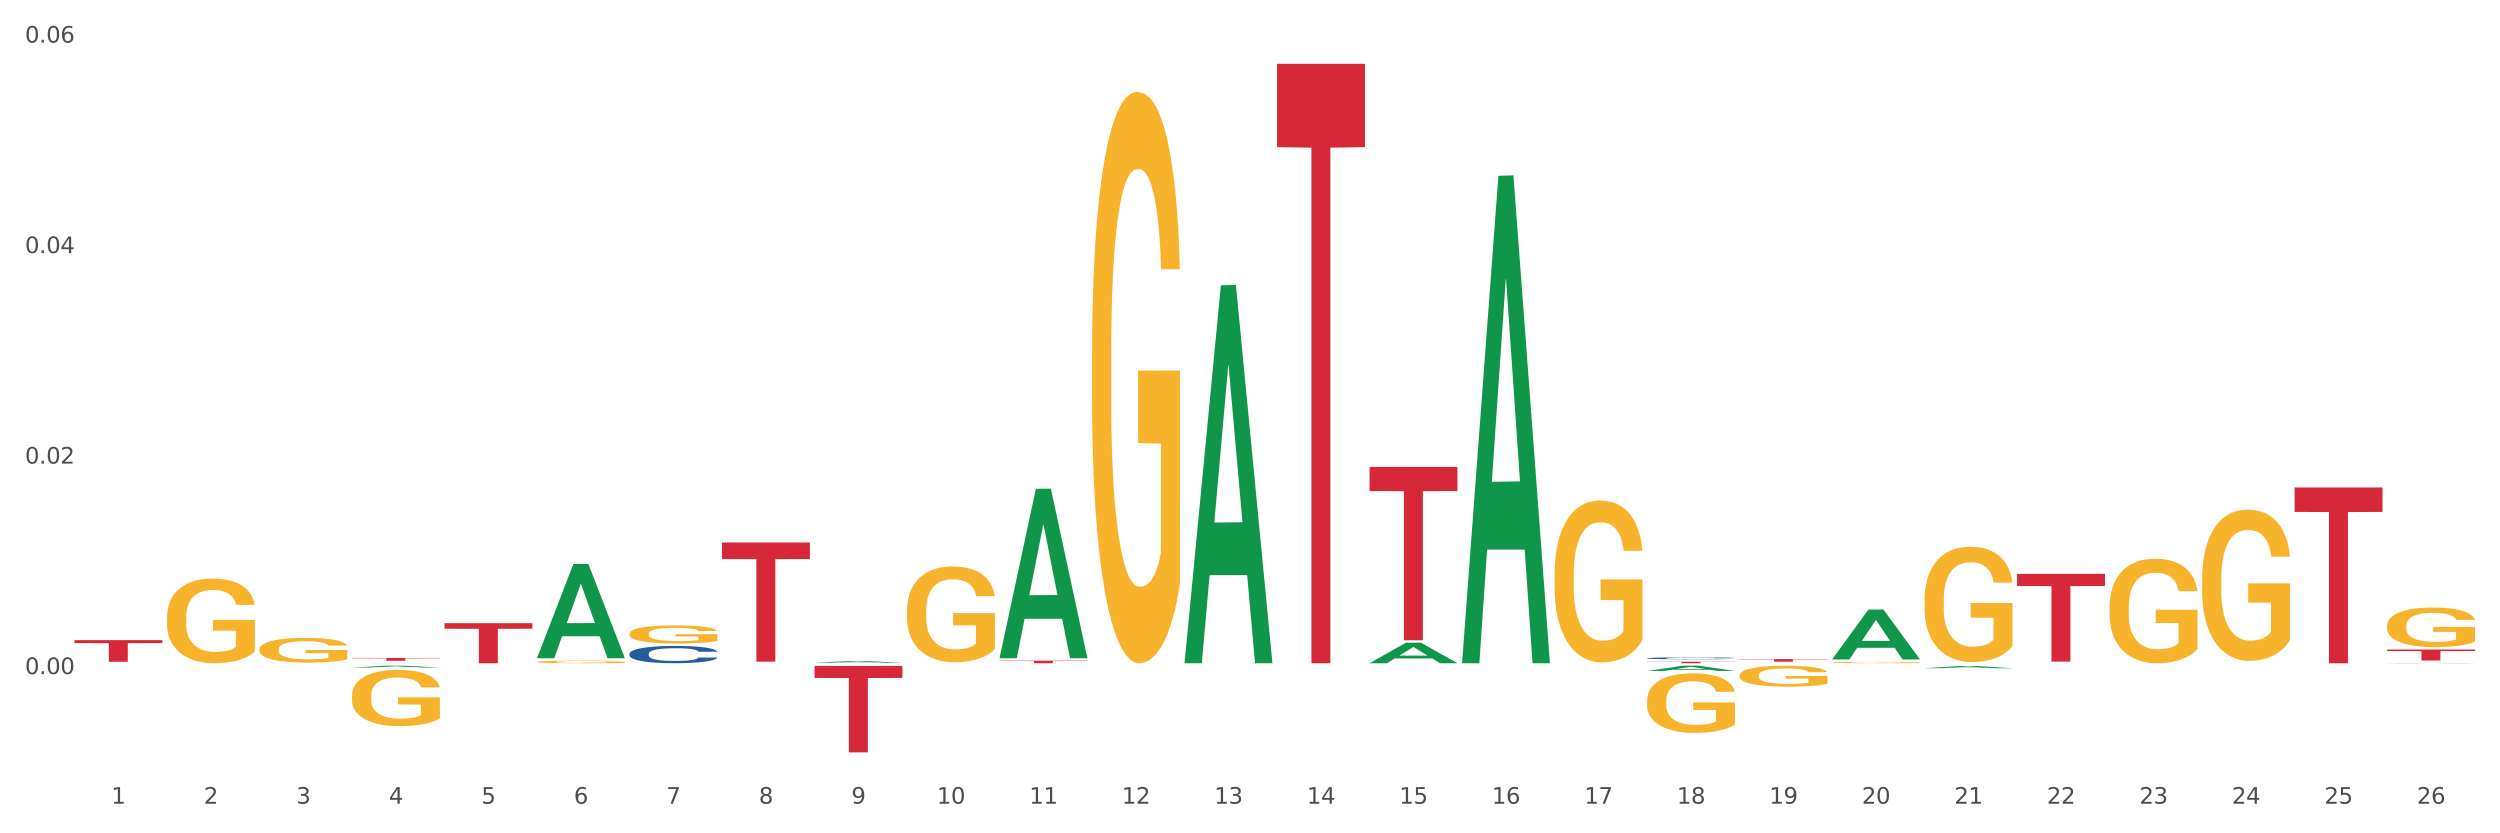 <?xml version="1.0" encoding="utf-8" standalone="no"?>
<!DOCTYPE svg PUBLIC "-//W3C//DTD SVG 1.1//EN"
  "http://www.w3.org/Graphics/SVG/1.1/DTD/svg11.dtd">
<svg xmlns:xlink="http://www.w3.org/1999/xlink" width="1080pt" height="360pt" viewBox="0 0 1080 360" xmlns="http://www.w3.org/2000/svg" version="1.1">
 <rect x="0" y="0" width="1080" height="360" fill="#333333" stroke="none"/>
 <defs>
  <style type="text/css">*{stroke-linejoin: round; stroke-linecap: butt}</style>
 </defs>
 <g id="figure_1">
  <g id="patch_1">
   <path d="M 0 360 
L 1080 360 
L 1080 0 
L 0 0 
z
" style="fill: #ffffff; stroke: #ffffff; stroke-linejoin: miter"/>
  </g>
  <g id="axes_1">
   <g id="matplotlib.axis_1">
    <g id="xtick_1">
     <g id="text_1">
      <!-- 1 -->
      <g style="fill: #4d4d4d" transform="translate(48.103 347.204) scale(0.096 -0.096)">
       <defs>
        <path id="DejaVuSans-31" d="M 794 531 
L 1825 531 
L 1825 4091 
L 703 3866 
L 703 4441 
L 1819 4666 
L 2450 4666 
L 2450 531 
L 3481 531 
L 3481 0 
L 794 0 
L 794 531 
z
" transform="scale(0.016)"/>
       </defs>
       <use xlink:href="#DejaVuSans-31"/>
      </g>
     </g>
    </g>
    <g id="xtick_2">
     <g id="text_2">
      <!-- 2 -->
      <g style="fill: #4d4d4d" transform="translate(88.066 347.204) scale(0.096 -0.096)">
       <defs>
        <path id="DejaVuSans-32" d="M 1228 531 
L 3431 531 
L 3431 0 
L 469 0 
L 469 531 
Q 828 903 1448 1529 
Q 2069 2156 2228 2338 
Q 2531 2678 2651 2914 
Q 2772 3150 2772 3378 
Q 2772 3750 2511 3984 
Q 2250 4219 1831 4219 
Q 1534 4219 1204 4116 
Q 875 4013 500 3803 
L 500 4441 
Q 881 4594 1212 4672 
Q 1544 4750 1819 4750 
Q 2544 4750 2975 4387 
Q 3406 4025 3406 3419 
Q 3406 3131 3298 2873 
Q 3191 2616 2906 2266 
Q 2828 2175 2409 1742 
Q 1991 1309 1228 531 
z
" transform="scale(0.016)"/>
       </defs>
       <use xlink:href="#DejaVuSans-32"/>
      </g>
     </g>
    </g>
    <g id="xtick_3">
     <g id="text_3">
      <!-- 3 -->
      <g style="fill: #4d4d4d" transform="translate(128.028 347.204) scale(0.096 -0.096)">
       <defs>
        <path id="DejaVuSans-33" d="M 2597 2516 
Q 3050 2419 3304 2112 
Q 3559 1806 3559 1356 
Q 3559 666 3084 287 
Q 2609 -91 1734 -91 
Q 1441 -91 1130 -33 
Q 819 25 488 141 
L 488 750 
Q 750 597 1062 519 
Q 1375 441 1716 441 
Q 2309 441 2620 675 
Q 2931 909 2931 1356 
Q 2931 1769 2642 2001 
Q 2353 2234 1838 2234 
L 1294 2234 
L 1294 2753 
L 1863 2753 
Q 2328 2753 2575 2939 
Q 2822 3125 2822 3475 
Q 2822 3834 2567 4026 
Q 2313 4219 1838 4219 
Q 1578 4219 1281 4162 
Q 984 4106 628 3988 
L 628 4550 
Q 988 4650 1302 4700 
Q 1616 4750 1894 4750 
Q 2613 4750 3031 4423 
Q 3450 4097 3450 3541 
Q 3450 3153 3228 2886 
Q 3006 2619 2597 2516 
z
" transform="scale(0.016)"/>
       </defs>
       <use xlink:href="#DejaVuSans-33"/>
      </g>
     </g>
    </g>
    <g id="xtick_4">
     <g id="text_4">
      <!-- 4 -->
      <g style="fill: #4d4d4d" transform="translate(167.99 347.204) scale(0.096 -0.096)">
       <defs>
        <path id="DejaVuSans-34" d="M 2419 4116 
L 825 1625 
L 2419 1625 
L 2419 4116 
z
M 2253 4666 
L 3047 4666 
L 3047 1625 
L 3713 1625 
L 3713 1100 
L 3047 1100 
L 3047 0 
L 2419 0 
L 2419 1100 
L 313 1100 
L 313 1709 
L 2253 4666 
z
" transform="scale(0.016)"/>
       </defs>
       <use xlink:href="#DejaVuSans-34"/>
      </g>
     </g>
    </g>
    <g id="xtick_5">
     <g id="text_5">
      <!-- 5 -->
      <g style="fill: #4d4d4d" transform="translate(207.953 347.204) scale(0.096 -0.096)">
       <defs>
        <path id="DejaVuSans-35" d="M 691 4666 
L 3169 4666 
L 3169 4134 
L 1269 4134 
L 1269 2991 
Q 1406 3038 1543 3061 
Q 1681 3084 1819 3084 
Q 2600 3084 3056 2656 
Q 3513 2228 3513 1497 
Q 3513 744 3044 326 
Q 2575 -91 1722 -91 
Q 1428 -91 1123 -41 
Q 819 9 494 109 
L 494 744 
Q 775 591 1075 516 
Q 1375 441 1709 441 
Q 2250 441 2565 725 
Q 2881 1009 2881 1497 
Q 2881 1984 2565 2268 
Q 2250 2553 1709 2553 
Q 1456 2553 1204 2497 
Q 953 2441 691 2322 
L 691 4666 
z
" transform="scale(0.016)"/>
       </defs>
       <use xlink:href="#DejaVuSans-35"/>
      </g>
     </g>
    </g>
    <g id="xtick_6">
     <g id="text_6">
      <!-- 6 -->
      <g style="fill: #4d4d4d" transform="translate(247.915 347.204) scale(0.096 -0.096)">
       <defs>
        <path id="DejaVuSans-36" d="M 2113 2584 
Q 1688 2584 1439 2293 
Q 1191 2003 1191 1497 
Q 1191 994 1439 701 
Q 1688 409 2113 409 
Q 2538 409 2786 701 
Q 3034 994 3034 1497 
Q 3034 2003 2786 2293 
Q 2538 2584 2113 2584 
z
M 3366 4563 
L 3366 3988 
Q 3128 4100 2886 4159 
Q 2644 4219 2406 4219 
Q 1781 4219 1451 3797 
Q 1122 3375 1075 2522 
Q 1259 2794 1537 2939 
Q 1816 3084 2150 3084 
Q 2853 3084 3261 2657 
Q 3669 2231 3669 1497 
Q 3669 778 3244 343 
Q 2819 -91 2113 -91 
Q 1303 -91 875 529 
Q 447 1150 447 2328 
Q 447 3434 972 4092 
Q 1497 4750 2381 4750 
Q 2619 4750 2861 4703 
Q 3103 4656 3366 4563 
z
" transform="scale(0.016)"/>
       </defs>
       <use xlink:href="#DejaVuSans-36"/>
      </g>
     </g>
    </g>
    <g id="xtick_7">
     <g id="text_7">
      <!-- 7 -->
      <g style="fill: #4d4d4d" transform="translate(287.878 347.204) scale(0.096 -0.096)">
       <defs>
        <path id="DejaVuSans-37" d="M 525 4666 
L 3525 4666 
L 3525 4397 
L 1831 0 
L 1172 0 
L 2766 4134 
L 525 4134 
L 525 4666 
z
" transform="scale(0.016)"/>
       </defs>
       <use xlink:href="#DejaVuSans-37"/>
      </g>
     </g>
    </g>
    <g id="xtick_8">
     <g id="text_8">
      <!-- 8 -->
      <g style="fill: #4d4d4d" transform="translate(327.84 347.204) scale(0.096 -0.096)">
       <defs>
        <path id="DejaVuSans-38" d="M 2034 2216 
Q 1584 2216 1326 1975 
Q 1069 1734 1069 1313 
Q 1069 891 1326 650 
Q 1584 409 2034 409 
Q 2484 409 2743 651 
Q 3003 894 3003 1313 
Q 3003 1734 2745 1975 
Q 2488 2216 2034 2216 
z
M 1403 2484 
Q 997 2584 770 2862 
Q 544 3141 544 3541 
Q 544 4100 942 4425 
Q 1341 4750 2034 4750 
Q 2731 4750 3128 4425 
Q 3525 4100 3525 3541 
Q 3525 3141 3298 2862 
Q 3072 2584 2669 2484 
Q 3125 2378 3379 2068 
Q 3634 1759 3634 1313 
Q 3634 634 3220 271 
Q 2806 -91 2034 -91 
Q 1263 -91 848 271 
Q 434 634 434 1313 
Q 434 1759 690 2068 
Q 947 2378 1403 2484 
z
M 1172 3481 
Q 1172 3119 1398 2916 
Q 1625 2713 2034 2713 
Q 2441 2713 2670 2916 
Q 2900 3119 2900 3481 
Q 2900 3844 2670 4047 
Q 2441 4250 2034 4250 
Q 1625 4250 1398 4047 
Q 1172 3844 1172 3481 
z
" transform="scale(0.016)"/>
       </defs>
       <use xlink:href="#DejaVuSans-38"/>
      </g>
     </g>
    </g>
    <g id="xtick_9">
     <g id="text_9">
      <!-- 9 -->
      <g style="fill: #4d4d4d" transform="translate(367.803 347.204) scale(0.096 -0.096)">
       <defs>
        <path id="DejaVuSans-39" d="M 703 97 
L 703 672 
Q 941 559 1184 500 
Q 1428 441 1663 441 
Q 2288 441 2617 861 
Q 2947 1281 2994 2138 
Q 2813 1869 2534 1725 
Q 2256 1581 1919 1581 
Q 1219 1581 811 2004 
Q 403 2428 403 3163 
Q 403 3881 828 4315 
Q 1253 4750 1959 4750 
Q 2769 4750 3195 4129 
Q 3622 3509 3622 2328 
Q 3622 1225 3098 567 
Q 2575 -91 1691 -91 
Q 1453 -91 1209 -44 
Q 966 3 703 97 
z
M 1959 2075 
Q 2384 2075 2632 2365 
Q 2881 2656 2881 3163 
Q 2881 3666 2632 3958 
Q 2384 4250 1959 4250 
Q 1534 4250 1286 3958 
Q 1038 3666 1038 3163 
Q 1038 2656 1286 2365 
Q 1534 2075 1959 2075 
z
" transform="scale(0.016)"/>
       </defs>
       <use xlink:href="#DejaVuSans-39"/>
      </g>
     </g>
    </g>
    <g id="xtick_10">
     <g id="text_10">
      <!-- 10 -->
      <g style="fill: #4d4d4d" transform="translate(404.711 347.204) scale(0.096 -0.096)">
       <defs>
        <path id="DejaVuSans-30" d="M 2034 4250 
Q 1547 4250 1301 3770 
Q 1056 3291 1056 2328 
Q 1056 1369 1301 889 
Q 1547 409 2034 409 
Q 2525 409 2770 889 
Q 3016 1369 3016 2328 
Q 3016 3291 2770 3770 
Q 2525 4250 2034 4250 
z
M 2034 4750 
Q 2819 4750 3233 4129 
Q 3647 3509 3647 2328 
Q 3647 1150 3233 529 
Q 2819 -91 2034 -91 
Q 1250 -91 836 529 
Q 422 1150 422 2328 
Q 422 3509 836 4129 
Q 1250 4750 2034 4750 
z
" transform="scale(0.016)"/>
       </defs>
       <use xlink:href="#DejaVuSans-31"/>
       <use xlink:href="#DejaVuSans-30" transform="translate(63.623 0)"/>
      </g>
     </g>
    </g>
    <g id="xtick_11">
     <g id="text_11">
      <!-- 11 -->
      <g style="fill: #4d4d4d" transform="translate(444.673 347.204) scale(0.096 -0.096)">
       <use xlink:href="#DejaVuSans-31"/>
       <use xlink:href="#DejaVuSans-31" transform="translate(63.623 0)"/>
      </g>
     </g>
    </g>
    <g id="xtick_12">
     <g id="text_12">
      <!-- 12 -->
      <g style="fill: #4d4d4d" transform="translate(484.636 347.204) scale(0.096 -0.096)">
       <use xlink:href="#DejaVuSans-31"/>
       <use xlink:href="#DejaVuSans-32" transform="translate(63.623 0)"/>
      </g>
     </g>
    </g>
    <g id="xtick_13">
     <g id="text_13">
      <!-- 13 -->
      <g style="fill: #4d4d4d" transform="translate(524.598 347.204) scale(0.096 -0.096)">
       <use xlink:href="#DejaVuSans-31"/>
       <use xlink:href="#DejaVuSans-33" transform="translate(63.623 0)"/>
      </g>
     </g>
    </g>
    <g id="xtick_14">
     <g id="text_14">
      <!-- 14 -->
      <g style="fill: #4d4d4d" transform="translate(564.561 347.204) scale(0.096 -0.096)">
       <use xlink:href="#DejaVuSans-31"/>
       <use xlink:href="#DejaVuSans-34" transform="translate(63.623 0)"/>
      </g>
     </g>
    </g>
    <g id="xtick_15">
     <g id="text_15">
      <!-- 15 -->
      <g style="fill: #4d4d4d" transform="translate(604.523 347.204) scale(0.096 -0.096)">
       <use xlink:href="#DejaVuSans-31"/>
       <use xlink:href="#DejaVuSans-35" transform="translate(63.623 0)"/>
      </g>
     </g>
    </g>
    <g id="xtick_16">
     <g id="text_16">
      <!-- 16 -->
      <g style="fill: #4d4d4d" transform="translate(644.486 347.204) scale(0.096 -0.096)">
       <use xlink:href="#DejaVuSans-31"/>
       <use xlink:href="#DejaVuSans-36" transform="translate(63.623 0)"/>
      </g>
     </g>
    </g>
    <g id="xtick_17">
     <g id="text_17">
      <!-- 17 -->
      <g style="fill: #4d4d4d" transform="translate(684.448 347.204) scale(0.096 -0.096)">
       <use xlink:href="#DejaVuSans-31"/>
       <use xlink:href="#DejaVuSans-37" transform="translate(63.623 0)"/>
      </g>
     </g>
    </g>
    <g id="xtick_18">
     <g id="text_18">
      <!-- 18 -->
      <g style="fill: #4d4d4d" transform="translate(724.41 347.204) scale(0.096 -0.096)">
       <use xlink:href="#DejaVuSans-31"/>
       <use xlink:href="#DejaVuSans-38" transform="translate(63.623 0)"/>
      </g>
     </g>
    </g>
    <g id="xtick_19">
     <g id="text_19">
      <!-- 19 -->
      <g style="fill: #4d4d4d" transform="translate(764.373 347.204) scale(0.096 -0.096)">
       <use xlink:href="#DejaVuSans-31"/>
       <use xlink:href="#DejaVuSans-39" transform="translate(63.623 0)"/>
      </g>
     </g>
    </g>
    <g id="xtick_20">
     <g id="text_20">
      <!-- 20 -->
      <g style="fill: #4d4d4d" transform="translate(804.335 347.204) scale(0.096 -0.096)">
       <use xlink:href="#DejaVuSans-32"/>
       <use xlink:href="#DejaVuSans-30" transform="translate(63.623 0)"/>
      </g>
     </g>
    </g>
    <g id="xtick_21">
     <g id="text_21">
      <!-- 21 -->
      <g style="fill: #4d4d4d" transform="translate(844.298 347.204) scale(0.096 -0.096)">
       <use xlink:href="#DejaVuSans-32"/>
       <use xlink:href="#DejaVuSans-31" transform="translate(63.623 0)"/>
      </g>
     </g>
    </g>
    <g id="xtick_22">
     <g id="text_22">
      <!-- 22 -->
      <g style="fill: #4d4d4d" transform="translate(884.26 347.204) scale(0.096 -0.096)">
       <use xlink:href="#DejaVuSans-32"/>
       <use xlink:href="#DejaVuSans-32" transform="translate(63.623 0)"/>
      </g>
     </g>
    </g>
    <g id="xtick_23">
     <g id="text_23">
      <!-- 23 -->
      <g style="fill: #4d4d4d" transform="translate(924.223 347.204) scale(0.096 -0.096)">
       <use xlink:href="#DejaVuSans-32"/>
       <use xlink:href="#DejaVuSans-33" transform="translate(63.623 0)"/>
      </g>
     </g>
    </g>
    <g id="xtick_24">
     <g id="text_24">
      <!-- 24 -->
      <g style="fill: #4d4d4d" transform="translate(964.185 347.204) scale(0.096 -0.096)">
       <use xlink:href="#DejaVuSans-32"/>
       <use xlink:href="#DejaVuSans-34" transform="translate(63.623 0)"/>
      </g>
     </g>
    </g>
    <g id="xtick_25">
     <g id="text_25">
      <!-- 25 -->
      <g style="fill: #4d4d4d" transform="translate(1004.147 347.204) scale(0.096 -0.096)">
       <use xlink:href="#DejaVuSans-32"/>
       <use xlink:href="#DejaVuSans-35" transform="translate(63.623 0)"/>
      </g>
     </g>
    </g>
    <g id="xtick_26">
     <g id="text_26">
      <!-- 26 -->
      <g style="fill: #4d4d4d" transform="translate(1044.11 347.204) scale(0.096 -0.096)">
       <use xlink:href="#DejaVuSans-32"/>
       <use xlink:href="#DejaVuSans-36" transform="translate(63.623 0)"/>
      </g>
     </g>
    </g>
    <g id="xtick_27"/>
    <g id="xtick_28"/>
    <g id="xtick_29"/>
    <g id="xtick_30"/>
    <g id="xtick_31"/>
    <g id="xtick_32"/>
    <g id="xtick_33"/>
    <g id="xtick_34"/>
    <g id="xtick_35"/>
    <g id="xtick_36"/>
    <g id="xtick_37"/>
    <g id="xtick_38"/>
    <g id="xtick_39"/>
    <g id="xtick_40"/>
    <g id="xtick_41"/>
    <g id="xtick_42"/>
    <g id="xtick_43"/>
    <g id="xtick_44"/>
    <g id="xtick_45"/>
    <g id="xtick_46"/>
    <g id="xtick_47"/>
    <g id="xtick_48"/>
    <g id="xtick_49"/>
    <g id="xtick_50"/>
    <g id="xtick_51"/>
   </g>
   <g id="matplotlib.axis_2">
    <g id="ytick_1">
     <g id="text_27">
      <!-- 0.00 -->
      <g style="fill: #4d4d4d" transform="translate(10.8 291.205) scale(0.096 -0.096)">
       <defs>
        <path id="DejaVuSans-2e" d="M 684 794 
L 1344 794 
L 1344 0 
L 684 0 
L 684 794 
z
" transform="scale(0.016)"/>
       </defs>
       <use xlink:href="#DejaVuSans-30"/>
       <use xlink:href="#DejaVuSans-2e" transform="translate(63.623 0)"/>
       <use xlink:href="#DejaVuSans-30" transform="translate(95.41 0)"/>
       <use xlink:href="#DejaVuSans-30" transform="translate(159.033 0)"/>
      </g>
     </g>
    </g>
    <g id="ytick_2">
     <g id="text_28">
      <!-- 0.02 -->
      <g style="fill: #4d4d4d" transform="translate(10.8 200.273) scale(0.096 -0.096)">
       <use xlink:href="#DejaVuSans-30"/>
       <use xlink:href="#DejaVuSans-2e" transform="translate(63.623 0)"/>
       <use xlink:href="#DejaVuSans-30" transform="translate(95.41 0)"/>
       <use xlink:href="#DejaVuSans-32" transform="translate(159.033 0)"/>
      </g>
     </g>
    </g>
    <g id="ytick_3">
     <g id="text_29">
      <!-- 0.04 -->
      <g style="fill: #4d4d4d" transform="translate(10.8 109.341) scale(0.096 -0.096)">
       <use xlink:href="#DejaVuSans-30"/>
       <use xlink:href="#DejaVuSans-2e" transform="translate(63.623 0)"/>
       <use xlink:href="#DejaVuSans-30" transform="translate(95.41 0)"/>
       <use xlink:href="#DejaVuSans-34" transform="translate(159.033 0)"/>
      </g>
     </g>
    </g>
    <g id="ytick_4">
     <g id="text_30">
      <!-- 0.06 -->
      <g style="fill: #4d4d4d" transform="translate(10.8 18.409) scale(0.096 -0.096)">
       <use xlink:href="#DejaVuSans-30"/>
       <use xlink:href="#DejaVuSans-2e" transform="translate(63.623 0)"/>
       <use xlink:href="#DejaVuSans-30" transform="translate(95.41 0)"/>
       <use xlink:href="#DejaVuSans-36" transform="translate(159.033 0)"/>
      </g>
     </g>
    </g>
    <g id="ytick_5"/>
    <g id="ytick_6"/>
    <g id="ytick_7"/>
    <g id="ytick_8"/>
   </g>
   <g id="PolyCollection_1">
    <path d="M 152.062 288.371 
L 152.101 288.371 
L 167.757 287.558 
L 174.254 287.558 
L 190.027 288.373 
L 182.512 288.373 
L 179.107 288.183 
L 162.943 288.183 
L 162.825 288.186 
L 159.538 288.373 
L 152.062 288.373 
L 152.062 288.371 
L 164.978 288.07 
L 177.072 288.069 
L 171.084 287.731 
L 171.005 287.73 
L 170.927 287.732 
L 164.939 288.069 
L 164.978 288.07 
L 152.062 288.371 
z
" clip-path="url(#p2da5981c08)" style="fill: #109648"/>
    <path d="M 991.273 210.589 
L 1029.238 210.589 
L 1029.238 221.14 
L 1014.304 221.212 
L 1014.304 286.518 
L 1006.117 286.518 
L 1006.117 221.212 
L 991.273 221.14 
L 991.273 210.66 
L 991.273 210.589 
z
" clip-path="url(#p2da5981c08)" style="fill: #d62839"/>
    <path d="M 871.386 247.897 
L 909.35 247.897 
L 909.35 253.166 
L 894.416 253.202 
L 894.416 285.81 
L 886.23 285.81 
L 886.23 253.202 
L 871.386 253.166 
L 871.386 247.933 
L 871.386 247.897 
z
" clip-path="url(#p2da5981c08)" style="fill: #d62839"/>
    <path d="M 751.499 284.738 
L 789.463 284.738 
L 789.463 284.892 
L 774.529 284.893 
L 774.529 285.846 
L 766.343 285.846 
L 766.343 284.893 
L 751.499 284.892 
L 751.499 284.739 
L 751.499 284.738 
z
" clip-path="url(#p2da5981c08)" style="fill: #d62839"/>
    <path d="M 711.536 285.855 
L 749.501 285.855 
L 749.501 285.947 
L 734.567 285.948 
L 734.567 286.518 
L 726.38 286.518 
L 726.38 285.948 
L 711.536 285.947 
L 711.536 285.856 
L 711.536 285.855 
z
" clip-path="url(#p2da5981c08)" style="fill: #d62839"/>
    <path d="M 591.649 201.713 
L 629.613 201.713 
L 629.613 212.12 
L 614.679 212.191 
L 614.679 276.604 
L 606.493 276.604 
L 606.493 212.191 
L 591.649 212.12 
L 591.649 201.783 
L 591.649 201.713 
z
" clip-path="url(#p2da5981c08)" style="fill: #d62839"/>
    <path d="M 152.062 286.508 
L 152.107 286.508 
L 152.107 286.508 
L 152.242 286.507 
L 152.735 286.506 
L 153.364 286.505 
L 154.441 286.504 
L 155.024 286.504 
L 155.787 286.503 
L 157.358 286.502 
L 159.153 286.502 
L 160.409 286.501 
L 161.351 286.501 
L 163.461 286.501 
L 164.672 286.5 
L 165.929 286.5 
L 167.006 286.5 
L 168.801 286.5 
L 170.237 286.5 
L 171.897 286.5 
L 173.288 286.5 
L 175.128 286.5 
L 177.821 286.5 
L 178.853 286.5 
L 180.244 286.501 
L 181.68 286.501 
L 182.847 286.501 
L 184.193 286.502 
L 185.584 286.502 
L 186.93 286.503 
L 187.873 286.503 
L 188.635 286.504 
L 189.309 286.505 
L 189.802 286.505 
L 190.027 286.506 
L 181.814 286.506 
L 181.59 286.505 
L 181.141 286.505 
L 180.693 286.504 
L 180.199 286.504 
L 179.436 286.504 
L 178.763 286.503 
L 177.641 286.503 
L 176.609 286.503 
L 175.756 286.503 
L 174.724 286.503 
L 172.525 286.502 
L 170.955 286.502 
L 169.967 286.503 
L 168.756 286.503 
L 167.724 286.503 
L 166.512 286.503 
L 165.57 286.503 
L 164.627 286.503 
L 164.089 286.504 
L 163.281 286.504 
L 162.743 286.504 
L 162.025 286.505 
L 161.621 286.505 
L 160.903 286.506 
L 160.589 286.507 
L 160.454 286.507 
L 160.364 286.508 
L 160.364 286.51 
L 160.633 286.511 
L 160.858 286.512 
L 161.217 286.512 
L 161.89 286.513 
L 162.877 286.514 
L 163.909 286.514 
L 164.762 286.515 
L 165.57 286.515 
L 166.377 286.515 
L 167.365 286.515 
L 168.172 286.515 
L 169.384 286.515 
L 170.82 286.515 
L 171.942 286.515 
L 174.231 286.515 
L 175.263 286.515 
L 176.25 286.515 
L 177.327 286.515 
L 178.18 286.515 
L 178.673 286.515 
L 179.481 286.514 
L 180.109 286.514 
L 180.648 286.514 
L 181.007 286.513 
L 181.411 286.513 
L 181.725 286.512 
L 181.814 286.512 
L 190.027 286.512 
L 189.847 286.513 
L 189.533 286.513 
L 188.905 286.514 
L 188.411 286.514 
L 187.648 286.515 
L 186.84 286.515 
L 185.719 286.516 
L 184.686 286.516 
L 183.609 286.516 
L 182.443 286.517 
L 180.334 286.517 
L 179.571 286.517 
L 177.955 286.517 
L 176.699 286.518 
L 174.859 286.518 
L 172.974 286.518 
L 171 286.518 
L 169.249 286.518 
L 167.32 286.518 
L 166.108 286.518 
L 164.762 286.517 
L 163.191 286.517 
L 161.71 286.517 
L 160.319 286.517 
L 159.018 286.516 
L 157.806 286.516 
L 156.236 286.515 
L 155.069 286.514 
L 154.216 286.514 
L 153.633 286.513 
L 153.05 286.513 
L 152.735 286.512 
L 152.242 286.511 
L 152.062 286.51 
L 152.062 286.508 
z
" clip-path="url(#p2da5981c08)" style="fill: #255c99"/>
    <path d="M 271.95 282.398 
L 271.994 282.391 
L 271.994 282.2 
L 272.129 281.94 
L 272.623 281.462 
L 273.251 281.1 
L 274.328 280.676 
L 274.911 280.498 
L 275.674 280.3 
L 277.245 279.979 
L 279.04 279.706 
L 280.296 279.555 
L 281.239 279.46 
L 283.348 279.289 
L 284.559 279.214 
L 285.816 279.152 
L 286.893 279.111 
L 288.688 279.063 
L 290.124 279.043 
L 291.784 279.036 
L 293.175 279.043 
L 295.015 279.07 
L 297.708 279.152 
L 298.74 279.2 
L 300.131 279.282 
L 301.567 279.391 
L 302.734 279.501 
L 304.08 279.658 
L 305.471 279.863 
L 306.817 280.123 
L 307.76 280.362 
L 308.523 280.614 
L 309.196 280.922 
L 309.689 281.257 
L 309.914 281.537 
L 301.702 281.537 
L 301.477 281.284 
L 301.029 281.011 
L 300.58 280.826 
L 300.086 280.676 
L 299.323 280.505 
L 298.65 280.396 
L 297.528 280.266 
L 296.496 280.184 
L 295.644 280.136 
L 294.611 280.095 
L 292.413 280.054 
L 290.842 280.054 
L 289.855 280.068 
L 288.643 280.102 
L 287.611 280.15 
L 286.399 280.232 
L 285.457 280.321 
L 284.515 280.437 
L 283.976 280.519 
L 283.168 280.669 
L 282.63 280.792 
L 281.912 281.004 
L 281.508 281.154 
L 280.79 281.544 
L 280.476 281.831 
L 280.341 282.029 
L 280.251 282.247 
L 280.251 283.313 
L 280.521 283.792 
L 280.745 283.997 
L 281.104 284.229 
L 281.777 284.53 
L 282.764 284.823 
L 283.797 285.035 
L 284.649 285.165 
L 285.457 285.261 
L 286.265 285.336 
L 287.252 285.404 
L 288.06 285.445 
L 289.271 285.486 
L 290.707 285.507 
L 291.829 285.507 
L 294.118 285.472 
L 295.15 285.438 
L 296.137 285.39 
L 297.214 285.315 
L 298.067 285.233 
L 298.56 285.172 
L 299.368 285.042 
L 299.996 284.905 
L 300.535 284.748 
L 300.894 284.611 
L 301.298 284.407 
L 301.612 284.174 
L 301.702 284.051 
L 309.914 284.051 
L 309.734 284.297 
L 309.42 284.536 
L 308.792 284.857 
L 308.298 285.042 
L 307.535 285.267 
L 306.728 285.459 
L 305.606 285.671 
L 304.574 285.828 
L 303.497 285.964 
L 302.33 286.087 
L 300.221 286.258 
L 299.458 286.306 
L 297.842 286.388 
L 296.586 286.436 
L 294.746 286.484 
L 292.861 286.511 
L 290.887 286.518 
L 289.137 286.504 
L 287.207 286.463 
L 285.995 286.422 
L 284.649 286.361 
L 283.079 286.265 
L 281.598 286.149 
L 280.207 286.012 
L 278.905 285.855 
L 277.694 285.677 
L 276.123 285.384 
L 274.956 285.097 
L 274.104 284.83 
L 273.52 284.605 
L 272.937 284.318 
L 272.623 284.12 
L 272.129 283.641 
L 271.95 283.197 
L 271.95 282.398 
z
" clip-path="url(#p2da5981c08)" style="fill: #255c99"/>
    <path d="M 711.536 284.362 
L 711.581 284.361 
L 711.581 284.34 
L 711.716 284.312 
L 712.209 284.259 
L 712.838 284.219 
L 713.915 284.173 
L 714.498 284.153 
L 715.261 284.131 
L 716.832 284.096 
L 718.627 284.066 
L 719.883 284.049 
L 720.825 284.039 
L 722.935 284.02 
L 724.146 284.012 
L 725.403 284.005 
L 726.48 284.001 
L 728.275 283.995 
L 729.711 283.993 
L 731.371 283.992 
L 732.762 283.993 
L 734.602 283.996 
L 737.295 284.005 
L 738.327 284.01 
L 739.718 284.019 
L 741.154 284.031 
L 742.321 284.043 
L 743.667 284.061 
L 745.058 284.083 
L 746.404 284.112 
L 747.347 284.138 
L 748.109 284.166 
L 748.783 284.2 
L 749.276 284.237 
L 749.501 284.267 
L 741.288 284.267 
L 741.064 284.24 
L 740.615 284.21 
L 740.167 284.189 
L 739.673 284.173 
L 738.91 284.154 
L 738.237 284.142 
L 737.115 284.128 
L 736.083 284.119 
L 735.23 284.113 
L 734.198 284.109 
L 731.999 284.104 
L 730.429 284.104 
L 729.441 284.106 
L 728.23 284.11 
L 727.198 284.115 
L 725.986 284.124 
L 725.044 284.134 
L 724.101 284.146 
L 723.563 284.155 
L 722.755 284.172 
L 722.217 284.186 
L 721.499 284.209 
L 721.095 284.225 
L 720.377 284.268 
L 720.063 284.3 
L 719.928 284.322 
L 719.838 284.346 
L 719.838 284.463 
L 720.107 284.515 
L 720.332 284.538 
L 720.691 284.564 
L 721.364 284.597 
L 722.351 284.629 
L 723.383 284.652 
L 724.236 284.667 
L 725.044 284.677 
L 725.851 284.685 
L 726.839 284.693 
L 727.646 284.697 
L 728.858 284.702 
L 730.294 284.704 
L 731.416 284.704 
L 733.705 284.7 
L 734.737 284.697 
L 735.724 284.691 
L 736.801 284.683 
L 737.654 284.674 
L 738.147 284.667 
L 738.955 284.653 
L 739.583 284.638 
L 740.122 284.621 
L 740.481 284.606 
L 740.885 284.583 
L 741.199 284.558 
L 741.288 284.544 
L 749.501 284.544 
L 749.321 284.571 
L 749.007 284.597 
L 748.379 284.633 
L 747.885 284.653 
L 747.122 284.678 
L 746.314 284.699 
L 745.193 284.722 
L 744.16 284.739 
L 743.083 284.755 
L 741.917 284.768 
L 739.808 284.787 
L 739.045 284.792 
L 737.429 284.801 
L 736.173 284.806 
L 734.333 284.812 
L 732.448 284.815 
L 730.474 284.815 
L 728.723 284.814 
L 726.794 284.809 
L 725.582 284.805 
L 724.236 284.798 
L 722.665 284.788 
L 721.184 284.775 
L 719.793 284.76 
L 718.492 284.742 
L 717.28 284.723 
L 715.71 284.691 
L 714.543 284.659 
L 713.69 284.63 
L 713.107 284.605 
L 712.524 284.573 
L 712.209 284.552 
L 711.716 284.499 
L 711.536 284.45 
L 711.536 284.362 
z
" clip-path="url(#p2da5981c08)" style="fill: #255c99"/>
    <path d="M 551.687 27.575 
L 589.651 27.575 
L 589.651 63.559 
L 574.717 63.802 
L 574.717 286.518 
L 566.53 286.518 
L 566.53 63.802 
L 551.687 63.559 
L 551.687 27.818 
L 551.687 27.575 
z
" clip-path="url(#p2da5981c08)" style="fill: #d62839"/>
    <path d="M 431.799 285.413 
L 469.764 285.413 
L 469.764 285.567 
L 454.83 285.568 
L 454.83 286.518 
L 446.643 286.518 
L 446.643 285.568 
L 431.799 285.567 
L 431.799 285.415 
L 431.799 285.413 
z
" clip-path="url(#p2da5981c08)" style="fill: #d62839"/>
    <path d="M 351.874 287.679 
L 389.839 287.679 
L 389.839 292.871 
L 374.905 292.906 
L 374.905 325.036 
L 366.718 325.036 
L 366.718 292.906 
L 351.874 292.871 
L 351.874 287.714 
L 351.874 287.679 
z
" clip-path="url(#p2da5981c08)" style="fill: #d62839"/>
    <path d="M 311.912 234.348 
L 349.876 234.348 
L 349.876 241.503 
L 334.942 241.551 
L 334.942 285.837 
L 326.756 285.837 
L 326.756 241.551 
L 311.912 241.503 
L 311.912 234.396 
L 311.912 234.348 
z
" clip-path="url(#p2da5981c08)" style="fill: #d62839"/>
    <path d="M 192.025 269.218 
L 229.989 269.218 
L 229.989 271.622 
L 215.055 271.638 
L 215.055 286.518 
L 206.869 286.518 
L 206.869 271.638 
L 192.025 271.622 
L 192.025 269.234 
L 192.025 269.218 
z
" clip-path="url(#p2da5981c08)" style="fill: #d62839"/>
    <path d="M 1031.236 280.609 
L 1069.2 280.609 
L 1069.2 281.268 
L 1054.266 281.272 
L 1054.266 285.347 
L 1046.08 285.347 
L 1046.08 281.272 
L 1031.236 281.268 
L 1031.236 280.614 
L 1031.236 280.609 
z
" clip-path="url(#p2da5981c08)" style="fill: #d62839"/>
    <path d="M 152.062 284.237 
L 190.027 284.237 
L 190.027 284.407 
L 175.093 284.408 
L 175.093 285.46 
L 166.906 285.46 
L 166.906 284.408 
L 152.062 284.407 
L 152.062 284.239 
L 152.062 284.237 
z
" clip-path="url(#p2da5981c08)" style="fill: #d62839"/>
    <path d="M 1031.236 270.365 
L 1031.281 270.349 
L 1031.281 269.786 
L 1031.37 269.302 
L 1031.818 268.13 
L 1032.491 267.161 
L 1032.984 266.645 
L 1033.477 266.223 
L 1034.059 265.801 
L 1034.777 265.364 
L 1036.076 264.723 
L 1036.883 264.395 
L 1037.869 264.051 
L 1039.662 263.551 
L 1040.962 263.269 
L 1042.307 263.035 
L 1044.503 262.754 
L 1045.937 262.629 
L 1047.461 262.535 
L 1049.299 262.472 
L 1050.688 262.457 
L 1053.736 262.504 
L 1056.336 262.644 
L 1057.591 262.754 
L 1059.205 262.941 
L 1060.056 263.066 
L 1061.446 263.316 
L 1062.88 263.645 
L 1063.866 263.926 
L 1065.345 264.457 
L 1066.466 264.989 
L 1067.497 265.645 
L 1068.035 266.098 
L 1068.438 266.52 
L 1068.797 267.005 
L 1069.155 267.77 
L 1061.087 267.77 
L 1060.773 267.223 
L 1060.28 266.708 
L 1059.563 266.208 
L 1058.936 265.895 
L 1057.86 265.504 
L 1056.874 265.254 
L 1055.843 265.067 
L 1054.588 264.91 
L 1053.602 264.832 
L 1052.212 264.77 
L 1049.478 264.785 
L 1047.641 264.91 
L 1046.386 265.067 
L 1045.579 265.207 
L 1044.862 265.364 
L 1044.055 265.582 
L 1043.114 265.911 
L 1042.441 266.208 
L 1041.769 266.583 
L 1041.231 266.958 
L 1040.738 267.395 
L 1040.335 267.864 
L 1040.021 268.349 
L 1039.752 268.942 
L 1039.528 269.927 
L 1039.528 272.068 
L 1039.617 272.553 
L 1039.842 273.193 
L 1040.11 273.678 
L 1040.559 274.256 
L 1040.962 274.647 
L 1041.724 275.209 
L 1042.576 275.678 
L 1043.248 275.975 
L 1043.92 276.225 
L 1045.086 276.569 
L 1046.386 276.85 
L 1047.506 277.022 
L 1049.03 277.178 
L 1050.061 277.241 
L 1050.957 277.272 
L 1053.154 277.272 
L 1054.722 277.225 
L 1056.471 277.116 
L 1057.815 276.975 
L 1058.936 276.803 
L 1060.191 276.522 
L 1060.998 276.256 
L 1060.998 272.99 
L 1051.137 272.974 
L 1051.137 270.802 
L 1069.2 270.802 
L 1069.2 277.178 
L 1068.438 277.507 
L 1067.586 277.804 
L 1066.69 278.069 
L 1065.345 278.397 
L 1063.732 278.71 
L 1062.297 278.929 
L 1060.773 279.116 
L 1058.981 279.288 
L 1056.65 279.444 
L 1055.216 279.507 
L 1053.423 279.554 
L 1051.316 279.569 
L 1049.478 279.538 
L 1047.685 279.46 
L 1045.803 279.319 
L 1043.965 279.116 
L 1042.576 278.913 
L 1041.186 278.663 
L 1039.707 278.335 
L 1038.542 278.022 
L 1037.645 277.741 
L 1036.659 277.382 
L 1035.583 276.913 
L 1034.777 276.491 
L 1034.059 276.053 
L 1033.298 275.491 
L 1032.76 275.006 
L 1032.222 274.397 
L 1031.908 273.943 
L 1031.549 273.24 
L 1031.281 272.256 
L 1031.236 270.365 
z
" clip-path="url(#p2da5981c08)" style="fill: #f7b32b"/>
    <path d="M 951.311 250.365 
L 951.356 250.305 
L 951.356 248.158 
L 951.445 246.309 
L 951.894 241.836 
L 952.566 238.138 
L 953.059 236.17 
L 953.552 234.559 
L 954.135 232.949 
L 954.852 231.279 
L 956.152 228.833 
L 956.958 227.581 
L 957.945 226.269 
L 959.737 224.36 
L 961.037 223.287 
L 962.382 222.392 
L 964.578 221.318 
L 966.012 220.841 
L 967.536 220.483 
L 969.374 220.245 
L 970.764 220.185 
L 973.812 220.364 
L 976.411 220.901 
L 977.666 221.318 
L 979.28 222.034 
L 980.131 222.511 
L 981.521 223.465 
L 982.955 224.718 
L 983.941 225.792 
L 985.42 227.819 
L 986.541 229.847 
L 987.572 232.352 
L 988.11 234.082 
L 988.513 235.692 
L 988.872 237.541 
L 989.23 240.464 
L 981.162 240.464 
L 980.849 238.376 
L 980.356 236.408 
L 979.638 234.5 
L 979.011 233.307 
L 977.935 231.816 
L 976.949 230.861 
L 975.918 230.146 
L 974.663 229.549 
L 973.677 229.251 
L 972.288 229.012 
L 969.553 229.072 
L 967.716 229.549 
L 966.461 230.146 
L 965.654 230.682 
L 964.937 231.279 
L 964.13 232.114 
L 963.189 233.366 
L 962.516 234.5 
L 961.844 235.931 
L 961.306 237.363 
L 960.813 239.033 
L 960.41 240.822 
L 960.096 242.671 
L 959.827 244.937 
L 959.603 248.695 
L 959.603 256.866 
L 959.693 258.715 
L 959.917 261.16 
L 960.186 263.009 
L 960.634 265.216 
L 961.037 266.707 
L 961.799 268.854 
L 962.651 270.644 
L 963.323 271.777 
L 963.995 272.731 
L 965.161 274.044 
L 966.461 275.117 
L 967.581 275.773 
L 969.105 276.37 
L 970.136 276.608 
L 971.033 276.727 
L 973.229 276.727 
L 974.798 276.549 
L 976.546 276.131 
L 977.89 275.594 
L 979.011 274.938 
L 980.266 273.865 
L 981.073 272.851 
L 981.073 260.385 
L 971.212 260.325 
L 971.212 252.035 
L 989.275 252.035 
L 989.275 276.37 
L 988.513 277.622 
L 987.662 278.755 
L 986.765 279.769 
L 985.42 281.022 
L 983.807 282.215 
L 982.373 283.05 
L 980.849 283.765 
L 979.056 284.422 
L 976.725 285.018 
L 975.291 285.257 
L 973.498 285.436 
L 971.391 285.495 
L 969.553 285.376 
L 967.761 285.078 
L 965.878 284.541 
L 964.04 283.765 
L 962.651 282.99 
L 961.261 282.036 
L 959.782 280.783 
L 958.617 279.59 
L 957.72 278.517 
L 956.734 277.145 
L 955.659 275.356 
L 954.852 273.745 
L 954.135 272.075 
L 953.373 269.928 
L 952.835 268.079 
L 952.297 265.753 
L 951.983 264.023 
L 951.625 261.339 
L 951.356 257.582 
L 951.311 250.365 
z
" clip-path="url(#p2da5981c08)" style="fill: #f7b32b"/>
    <path d="M 911.348 262.24 
L 911.393 262.198 
L 911.393 260.714 
L 911.483 259.437 
L 911.931 256.345 
L 912.603 253.79 
L 913.096 252.429 
L 913.59 251.316 
L 914.172 250.203 
L 914.889 249.049 
L 916.189 247.359 
L 916.996 246.494 
L 917.982 245.587 
L 919.775 244.268 
L 921.075 243.526 
L 922.419 242.908 
L 924.616 242.166 
L 926.05 241.836 
L 927.574 241.589 
L 929.412 241.424 
L 930.801 241.382 
L 933.849 241.506 
L 936.449 241.877 
L 937.704 242.166 
L 939.317 242.66 
L 940.169 242.99 
L 941.558 243.65 
L 942.993 244.515 
L 943.979 245.257 
L 945.458 246.659 
L 946.579 248.06 
L 947.609 249.791 
L 948.147 250.987 
L 948.551 252.1 
L 948.909 253.377 
L 949.268 255.397 
L 941.2 255.397 
L 940.886 253.954 
L 940.393 252.594 
L 939.676 251.275 
L 939.048 250.451 
L 937.973 249.42 
L 936.987 248.761 
L 935.956 248.266 
L 934.701 247.854 
L 933.715 247.648 
L 932.325 247.483 
L 929.591 247.524 
L 927.753 247.854 
L 926.498 248.266 
L 925.691 248.637 
L 924.974 249.049 
L 924.168 249.626 
L 923.226 250.492 
L 922.554 251.275 
L 921.882 252.264 
L 921.344 253.254 
L 920.851 254.408 
L 920.447 255.644 
L 920.134 256.922 
L 919.865 258.489 
L 919.64 261.085 
L 919.64 266.732 
L 919.73 268.01 
L 919.954 269.7 
L 920.223 270.978 
L 920.671 272.503 
L 921.075 273.534 
L 921.837 275.018 
L 922.688 276.254 
L 923.361 277.037 
L 924.033 277.697 
L 925.198 278.604 
L 926.498 279.346 
L 927.619 279.799 
L 929.143 280.211 
L 930.174 280.376 
L 931.07 280.459 
L 933.266 280.459 
L 934.835 280.335 
L 936.583 280.046 
L 937.928 279.675 
L 939.048 279.222 
L 940.303 278.48 
L 941.11 277.779 
L 941.11 269.164 
L 931.249 269.123 
L 931.249 263.394 
L 949.313 263.394 
L 949.313 280.211 
L 948.551 281.077 
L 947.699 281.86 
L 946.803 282.561 
L 945.458 283.426 
L 943.844 284.251 
L 942.41 284.828 
L 940.886 285.322 
L 939.093 285.776 
L 936.763 286.188 
L 935.328 286.353 
L 933.535 286.477 
L 931.429 286.518 
L 929.591 286.435 
L 927.798 286.229 
L 925.916 285.858 
L 924.078 285.322 
L 922.688 284.787 
L 921.299 284.127 
L 919.82 283.261 
L 918.654 282.437 
L 917.758 281.695 
L 916.772 280.747 
L 915.696 279.51 
L 914.889 278.398 
L 914.172 277.243 
L 913.41 275.759 
L 912.872 274.482 
L 912.334 272.874 
L 912.021 271.679 
L 911.662 269.824 
L 911.393 267.227 
L 911.348 262.24 
z
" clip-path="url(#p2da5981c08)" style="fill: #f7b32b"/>
    <path d="M 831.424 259.228 
L 831.468 259.183 
L 831.468 257.546 
L 831.558 256.136 
L 832.006 252.725 
L 832.679 249.906 
L 833.172 248.405 
L 833.665 247.177 
L 834.247 245.949 
L 834.965 244.676 
L 836.264 242.812 
L 837.071 241.857 
L 838.057 240.856 
L 839.85 239.401 
L 841.15 238.582 
L 842.495 237.9 
L 844.691 237.082 
L 846.125 236.718 
L 847.649 236.445 
L 849.487 236.263 
L 850.876 236.218 
L 853.924 236.354 
L 856.524 236.763 
L 857.779 237.082 
L 859.393 237.627 
L 860.244 237.991 
L 861.634 238.719 
L 863.068 239.674 
L 864.054 240.492 
L 865.533 242.039 
L 866.654 243.585 
L 867.685 245.495 
L 868.222 246.813 
L 868.626 248.041 
L 868.984 249.451 
L 869.343 251.679 
L 861.275 251.679 
L 860.961 250.088 
L 860.468 248.587 
L 859.751 247.132 
L 859.124 246.222 
L 858.048 245.085 
L 857.062 244.358 
L 856.031 243.812 
L 854.776 243.357 
L 853.79 243.13 
L 852.4 242.948 
L 849.666 242.994 
L 847.828 243.357 
L 846.573 243.812 
L 845.767 244.221 
L 845.049 244.676 
L 844.243 245.313 
L 843.301 246.268 
L 842.629 247.132 
L 841.957 248.223 
L 841.419 249.315 
L 840.926 250.588 
L 840.522 251.952 
L 840.209 253.362 
L 839.94 255.09 
L 839.716 257.955 
L 839.716 264.185 
L 839.805 265.595 
L 840.029 267.46 
L 840.298 268.869 
L 840.747 270.552 
L 841.15 271.689 
L 841.912 273.326 
L 842.764 274.69 
L 843.436 275.554 
L 844.108 276.282 
L 845.274 277.282 
L 846.573 278.101 
L 847.694 278.601 
L 849.218 279.056 
L 850.249 279.238 
L 851.145 279.329 
L 853.342 279.329 
L 854.91 279.192 
L 856.658 278.874 
L 858.003 278.465 
L 859.124 277.965 
L 860.379 277.146 
L 861.185 276.373 
L 861.185 266.868 
L 851.325 266.823 
L 851.325 260.502 
L 869.388 260.502 
L 869.388 279.056 
L 868.626 280.011 
L 867.774 280.875 
L 866.878 281.648 
L 865.533 282.603 
L 863.92 283.513 
L 862.485 284.149 
L 860.961 284.695 
L 859.168 285.195 
L 856.838 285.65 
L 855.403 285.832 
L 853.61 285.968 
L 851.504 286.014 
L 849.666 285.923 
L 847.873 285.695 
L 845.991 285.286 
L 844.153 284.695 
L 842.764 284.104 
L 841.374 283.376 
L 839.895 282.421 
L 838.73 281.512 
L 837.833 280.693 
L 836.847 279.647 
L 835.771 278.283 
L 834.965 277.055 
L 834.247 275.782 
L 833.485 274.145 
L 832.948 272.735 
L 832.41 270.961 
L 832.096 269.642 
L 831.737 267.596 
L 831.468 264.731 
L 831.424 259.228 
z
" clip-path="url(#p2da5981c08)" style="fill: #f7b32b"/>
    <path d="M 791.461 286.201 
L 791.506 286.2 
L 791.506 286.181 
L 791.596 286.164 
L 792.044 286.124 
L 792.716 286.091 
L 793.209 286.073 
L 793.702 286.058 
L 794.285 286.044 
L 795.002 286.029 
L 796.302 286.007 
L 797.109 285.995 
L 798.095 285.983 
L 799.888 285.966 
L 801.188 285.957 
L 802.532 285.949 
L 804.728 285.939 
L 806.163 285.935 
L 807.687 285.931 
L 809.524 285.929 
L 810.914 285.929 
L 813.962 285.93 
L 816.561 285.935 
L 817.817 285.939 
L 819.43 285.945 
L 820.282 285.95 
L 821.671 285.958 
L 823.106 285.969 
L 824.092 285.979 
L 825.571 285.997 
L 826.691 286.016 
L 827.722 286.038 
L 828.26 286.054 
L 828.663 286.068 
L 829.022 286.085 
L 829.381 286.112 
L 821.313 286.112 
L 820.999 286.093 
L 820.506 286.075 
L 819.789 286.058 
L 819.161 286.047 
L 818.085 286.034 
L 817.099 286.025 
L 816.068 286.018 
L 814.813 286.013 
L 813.827 286.01 
L 812.438 286.008 
L 809.704 286.009 
L 807.866 286.013 
L 806.611 286.018 
L 805.804 286.023 
L 805.087 286.029 
L 804.28 286.036 
L 803.339 286.048 
L 802.667 286.058 
L 801.994 286.071 
L 801.456 286.084 
L 800.963 286.099 
L 800.56 286.115 
L 800.246 286.131 
L 799.977 286.152 
L 799.753 286.186 
L 799.753 286.26 
L 799.843 286.276 
L 800.067 286.298 
L 800.336 286.315 
L 800.784 286.335 
L 801.188 286.348 
L 801.949 286.368 
L 802.801 286.384 
L 803.473 286.394 
L 804.146 286.403 
L 805.311 286.414 
L 806.611 286.424 
L 807.732 286.43 
L 809.255 286.435 
L 810.286 286.438 
L 811.183 286.439 
L 813.379 286.439 
L 814.948 286.437 
L 816.696 286.433 
L 818.041 286.428 
L 819.161 286.423 
L 820.416 286.413 
L 821.223 286.404 
L 821.223 286.291 
L 811.362 286.291 
L 811.362 286.216 
L 829.425 286.216 
L 829.425 286.435 
L 828.663 286.447 
L 827.812 286.457 
L 826.915 286.466 
L 825.571 286.477 
L 823.957 286.488 
L 822.523 286.496 
L 820.999 286.502 
L 819.206 286.508 
L 816.875 286.513 
L 815.441 286.516 
L 813.648 286.517 
L 811.541 286.518 
L 809.704 286.517 
L 807.911 286.514 
L 806.028 286.509 
L 804.191 286.502 
L 802.801 286.495 
L 801.412 286.487 
L 799.933 286.475 
L 798.767 286.465 
L 797.871 286.455 
L 796.885 286.442 
L 795.809 286.426 
L 795.002 286.412 
L 794.285 286.397 
L 793.523 286.377 
L 792.985 286.361 
L 792.447 286.34 
L 792.133 286.324 
L 791.775 286.3 
L 791.506 286.266 
L 791.461 286.201 
z
" clip-path="url(#p2da5981c08)" style="fill: #f7b32b"/>
    <path d="M 751.499 291.776 
L 751.544 291.768 
L 751.544 291.47 
L 751.633 291.213 
L 752.081 290.593 
L 752.754 290.08 
L 753.247 289.807 
L 753.74 289.584 
L 754.322 289.361 
L 755.04 289.129 
L 756.339 288.79 
L 757.146 288.616 
L 758.132 288.434 
L 759.925 288.17 
L 761.225 288.021 
L 762.57 287.897 
L 764.766 287.748 
L 766.2 287.681 
L 767.724 287.632 
L 769.562 287.599 
L 770.951 287.591 
L 773.999 287.615 
L 776.599 287.69 
L 777.854 287.748 
L 779.468 287.847 
L 780.319 287.913 
L 781.709 288.045 
L 783.143 288.219 
L 784.129 288.368 
L 785.608 288.649 
L 786.729 288.93 
L 787.76 289.278 
L 788.298 289.518 
L 788.701 289.741 
L 789.06 289.997 
L 789.418 290.403 
L 781.35 290.403 
L 781.036 290.113 
L 780.543 289.84 
L 779.826 289.576 
L 779.199 289.41 
L 778.123 289.203 
L 777.137 289.071 
L 776.106 288.972 
L 774.851 288.889 
L 773.865 288.848 
L 772.475 288.815 
L 769.741 288.823 
L 767.904 288.889 
L 766.649 288.972 
L 765.842 289.046 
L 765.125 289.129 
L 764.318 289.245 
L 763.377 289.418 
L 762.704 289.576 
L 762.032 289.774 
L 761.494 289.973 
L 761.001 290.204 
L 760.598 290.452 
L 760.284 290.709 
L 760.015 291.023 
L 759.791 291.544 
L 759.791 292.677 
L 759.88 292.934 
L 760.105 293.273 
L 760.373 293.529 
L 760.822 293.835 
L 761.225 294.042 
L 761.987 294.34 
L 762.839 294.588 
L 763.511 294.745 
L 764.183 294.878 
L 765.349 295.06 
L 766.649 295.208 
L 767.769 295.299 
L 769.293 295.382 
L 770.324 295.415 
L 771.22 295.432 
L 773.417 295.432 
L 774.985 295.407 
L 776.734 295.349 
L 778.078 295.275 
L 779.199 295.184 
L 780.454 295.035 
L 781.261 294.894 
L 781.261 293.165 
L 771.4 293.157 
L 771.4 292.007 
L 789.463 292.007 
L 789.463 295.382 
L 788.701 295.556 
L 787.849 295.713 
L 786.953 295.854 
L 785.608 296.027 
L 783.995 296.193 
L 782.56 296.309 
L 781.036 296.408 
L 779.244 296.499 
L 776.913 296.582 
L 775.479 296.615 
L 773.686 296.639 
L 771.579 296.648 
L 769.741 296.631 
L 767.948 296.59 
L 766.066 296.515 
L 764.228 296.408 
L 762.839 296.3 
L 761.449 296.168 
L 759.97 295.994 
L 758.805 295.829 
L 757.908 295.68 
L 756.922 295.49 
L 755.846 295.242 
L 755.04 295.018 
L 754.322 294.787 
L 753.561 294.489 
L 753.023 294.232 
L 752.485 293.91 
L 752.171 293.67 
L 751.812 293.298 
L 751.544 292.777 
L 751.499 291.776 
z
" clip-path="url(#p2da5981c08)" style="fill: #f7b32b"/>
    <path d="M 711.536 302.766 
L 711.581 302.742 
L 711.581 301.897 
L 711.671 301.169 
L 712.119 299.408 
L 712.791 297.953 
L 713.284 297.178 
L 713.777 296.544 
L 714.36 295.91 
L 715.077 295.253 
L 716.377 294.29 
L 717.184 293.797 
L 718.17 293.28 
L 719.963 292.529 
L 721.263 292.106 
L 722.607 291.754 
L 724.804 291.332 
L 726.238 291.144 
L 727.762 291.003 
L 729.6 290.909 
L 730.989 290.885 
L 734.037 290.956 
L 736.637 291.167 
L 737.892 291.332 
L 739.505 291.613 
L 740.357 291.801 
L 741.746 292.177 
L 743.181 292.67 
L 744.167 293.092 
L 745.646 293.891 
L 746.766 294.689 
L 747.797 295.675 
L 748.335 296.356 
L 748.739 296.99 
L 749.097 297.718 
L 749.456 298.868 
L 741.388 298.868 
L 741.074 298.047 
L 740.581 297.272 
L 739.864 296.52 
L 739.236 296.051 
L 738.161 295.464 
L 737.175 295.088 
L 736.144 294.806 
L 734.889 294.572 
L 733.902 294.454 
L 732.513 294.36 
L 729.779 294.384 
L 727.941 294.572 
L 726.686 294.806 
L 725.879 295.018 
L 725.162 295.253 
L 724.355 295.581 
L 723.414 296.074 
L 722.742 296.52 
L 722.069 297.084 
L 721.532 297.647 
L 721.039 298.305 
L 720.635 299.009 
L 720.321 299.737 
L 720.052 300.629 
L 719.828 302.108 
L 719.828 305.325 
L 719.918 306.053 
L 720.142 307.016 
L 720.411 307.743 
L 720.859 308.612 
L 721.263 309.199 
L 722.025 310.044 
L 722.876 310.749 
L 723.549 311.195 
L 724.221 311.571 
L 725.386 312.087 
L 726.686 312.51 
L 727.807 312.768 
L 729.331 313.003 
L 730.362 313.097 
L 731.258 313.144 
L 733.454 313.144 
L 735.023 313.073 
L 736.771 312.909 
L 738.116 312.698 
L 739.236 312.439 
L 740.491 312.017 
L 741.298 311.617 
L 741.298 306.71 
L 731.437 306.687 
L 731.437 303.423 
L 749.501 303.423 
L 749.501 313.003 
L 748.739 313.496 
L 747.887 313.942 
L 746.991 314.341 
L 745.646 314.834 
L 744.032 315.304 
L 742.598 315.632 
L 741.074 315.914 
L 739.281 316.172 
L 736.95 316.407 
L 735.516 316.501 
L 733.723 316.572 
L 731.617 316.595 
L 729.779 316.548 
L 727.986 316.431 
L 726.103 316.219 
L 724.266 315.914 
L 722.876 315.609 
L 721.487 315.233 
L 720.008 314.74 
L 718.842 314.271 
L 717.946 313.848 
L 716.96 313.308 
L 715.884 312.604 
L 715.077 311.97 
L 714.36 311.312 
L 713.598 310.467 
L 713.06 309.739 
L 712.522 308.823 
L 712.209 308.143 
L 711.85 307.086 
L 711.581 305.607 
L 711.536 302.766 
z
" clip-path="url(#p2da5981c08)" style="fill: #f7b32b"/>
    <path d="M 671.574 248.54 
L 671.619 248.476 
L 671.619 246.178 
L 671.708 244.2 
L 672.157 239.412 
L 672.829 235.455 
L 673.322 233.348 
L 673.815 231.625 
L 674.398 229.901 
L 675.115 228.114 
L 676.415 225.497 
L 677.221 224.156 
L 678.208 222.752 
L 680 220.71 
L 681.3 219.561 
L 682.645 218.603 
L 684.841 217.454 
L 686.275 216.943 
L 687.799 216.56 
L 689.637 216.305 
L 691.027 216.241 
L 694.075 216.433 
L 696.674 217.007 
L 697.929 217.454 
L 699.543 218.22 
L 700.394 218.731 
L 701.784 219.752 
L 703.218 221.093 
L 704.204 222.241 
L 705.683 224.412 
L 706.804 226.582 
L 707.835 229.263 
L 708.373 231.114 
L 708.776 232.837 
L 709.135 234.816 
L 709.493 237.944 
L 701.425 237.944 
L 701.112 235.71 
L 700.619 233.603 
L 699.901 231.561 
L 699.274 230.284 
L 698.198 228.688 
L 697.212 227.667 
L 696.181 226.901 
L 694.926 226.263 
L 693.94 225.944 
L 692.551 225.688 
L 689.816 225.752 
L 687.979 226.263 
L 686.724 226.901 
L 685.917 227.476 
L 685.2 228.114 
L 684.393 229.008 
L 683.452 230.348 
L 682.779 231.561 
L 682.107 233.093 
L 681.569 234.625 
L 681.076 236.412 
L 680.673 238.327 
L 680.359 240.306 
L 680.09 242.731 
L 679.866 246.753 
L 679.866 255.498 
L 679.956 257.476 
L 680.18 260.094 
L 680.449 262.072 
L 680.897 264.434 
L 681.3 266.03 
L 682.062 268.328 
L 682.914 270.243 
L 683.586 271.456 
L 684.258 272.477 
L 685.424 273.881 
L 686.724 275.03 
L 687.844 275.732 
L 689.368 276.371 
L 690.399 276.626 
L 691.296 276.754 
L 693.492 276.754 
L 695.061 276.562 
L 696.809 276.115 
L 698.153 275.541 
L 699.274 274.839 
L 700.529 273.69 
L 701.336 272.605 
L 701.336 259.264 
L 691.475 259.2 
L 691.475 250.327 
L 709.538 250.327 
L 709.538 276.371 
L 708.776 277.711 
L 707.925 278.924 
L 707.028 280.009 
L 705.683 281.349 
L 704.07 282.626 
L 702.636 283.52 
L 701.112 284.286 
L 699.319 284.988 
L 696.988 285.626 
L 695.554 285.881 
L 693.761 286.073 
L 691.654 286.137 
L 689.816 286.009 
L 688.024 285.69 
L 686.141 285.116 
L 684.303 284.286 
L 682.914 283.456 
L 681.524 282.435 
L 680.045 281.094 
L 678.88 279.817 
L 677.983 278.669 
L 676.997 277.2 
L 675.922 275.285 
L 675.115 273.562 
L 674.398 271.775 
L 673.636 269.477 
L 673.098 267.498 
L 672.56 265.009 
L 672.246 263.157 
L 671.888 260.285 
L 671.619 256.264 
L 671.574 248.54 
z
" clip-path="url(#p2da5981c08)" style="fill: #f7b32b"/>
    <path d="M 471.762 153.749 
L 471.807 153.524 
L 471.807 145.409 
L 471.896 138.421 
L 472.344 121.515 
L 473.017 107.539 
L 473.51 100.101 
L 474.003 94.015 
L 474.585 87.928 
L 475.303 81.617 
L 476.602 72.375 
L 477.409 67.641 
L 478.395 62.682 
L 480.188 55.469 
L 481.488 51.411 
L 482.833 48.03 
L 485.029 43.973 
L 486.463 42.169 
L 487.987 40.817 
L 489.825 39.915 
L 491.214 39.69 
L 494.262 40.366 
L 496.862 42.395 
L 498.117 43.973 
L 499.731 46.678 
L 500.582 48.481 
L 501.972 52.088 
L 503.406 56.821 
L 504.392 60.879 
L 505.871 68.543 
L 506.992 76.207 
L 508.023 85.674 
L 508.561 92.211 
L 508.964 98.297 
L 509.323 105.285 
L 509.681 116.33 
L 501.613 116.33 
L 501.299 108.441 
L 500.806 101.002 
L 500.089 93.789 
L 499.462 89.281 
L 498.386 83.645 
L 497.4 80.039 
L 496.369 77.334 
L 495.114 75.08 
L 494.128 73.953 
L 492.738 73.051 
L 490.004 73.276 
L 488.167 75.08 
L 486.912 77.334 
L 486.105 79.363 
L 485.388 81.617 
L 484.581 84.773 
L 483.64 89.506 
L 482.967 93.789 
L 482.295 99.199 
L 481.757 104.609 
L 481.264 110.921 
L 480.861 117.683 
L 480.547 124.671 
L 480.278 133.237 
L 480.054 147.438 
L 480.054 178.319 
L 480.143 185.307 
L 480.368 194.549 
L 480.636 201.537 
L 481.085 209.877 
L 481.488 215.512 
L 482.25 223.627 
L 483.102 230.39 
L 483.774 234.673 
L 484.446 238.279 
L 485.612 243.238 
L 486.912 247.296 
L 488.032 249.775 
L 489.556 252.029 
L 490.587 252.931 
L 491.483 253.382 
L 493.68 253.382 
L 495.248 252.706 
L 496.997 251.128 
L 498.341 249.099 
L 499.462 246.62 
L 500.717 242.562 
L 501.524 238.73 
L 501.524 191.619 
L 491.663 191.393 
L 491.663 160.061 
L 509.726 160.061 
L 509.726 252.029 
L 508.964 256.763 
L 508.112 261.046 
L 507.216 264.878 
L 505.871 269.612 
L 504.258 274.12 
L 502.823 277.276 
L 501.299 279.981 
L 499.507 282.46 
L 497.176 284.714 
L 495.742 285.616 
L 493.949 286.292 
L 491.842 286.518 
L 490.004 286.067 
L 488.211 284.94 
L 486.329 282.911 
L 484.491 279.981 
L 483.102 277.05 
L 481.712 273.444 
L 480.233 268.71 
L 479.068 264.202 
L 478.171 260.144 
L 477.185 254.96 
L 476.109 248.197 
L 475.303 242.111 
L 474.585 235.8 
L 473.824 227.685 
L 473.286 220.697 
L 472.748 211.906 
L 472.434 205.369 
L 472.075 195.225 
L 471.807 181.024 
L 471.762 153.749 
z
" clip-path="url(#p2da5981c08)" style="fill: #f7b32b"/>
    <path d="M 391.837 263.827 
L 391.882 263.79 
L 391.882 262.43 
L 391.971 261.258 
L 392.42 258.425 
L 393.092 256.083 
L 393.585 254.836 
L 394.078 253.816 
L 394.661 252.796 
L 395.378 251.738 
L 396.678 250.189 
L 397.484 249.396 
L 398.471 248.565 
L 400.263 247.356 
L 401.563 246.676 
L 402.908 246.109 
L 405.104 245.429 
L 406.538 245.127 
L 408.062 244.9 
L 409.9 244.749 
L 411.29 244.712 
L 414.338 244.825 
L 416.937 245.165 
L 418.192 245.429 
L 419.806 245.883 
L 420.657 246.185 
L 422.047 246.789 
L 423.481 247.583 
L 424.467 248.263 
L 425.946 249.547 
L 427.067 250.832 
L 428.098 252.418 
L 428.636 253.514 
L 429.039 254.534 
L 429.398 255.705 
L 429.756 257.556 
L 421.688 257.556 
L 421.375 256.234 
L 420.882 254.987 
L 420.164 253.778 
L 419.537 253.023 
L 418.461 252.078 
L 417.475 251.474 
L 416.444 251.021 
L 415.189 250.643 
L 414.203 250.454 
L 412.814 250.303 
L 410.079 250.34 
L 408.242 250.643 
L 406.987 251.021 
L 406.18 251.361 
L 405.463 251.738 
L 404.656 252.267 
L 403.715 253.061 
L 403.042 253.778 
L 402.37 254.685 
L 401.832 255.592 
L 401.339 256.649 
L 400.936 257.783 
L 400.622 258.954 
L 400.353 260.389 
L 400.129 262.77 
L 400.129 267.945 
L 400.219 269.116 
L 400.443 270.665 
L 400.712 271.836 
L 401.16 273.234 
L 401.563 274.179 
L 402.325 275.539 
L 403.177 276.672 
L 403.849 277.39 
L 404.522 277.994 
L 405.687 278.825 
L 406.987 279.505 
L 408.107 279.921 
L 409.631 280.299 
L 410.662 280.45 
L 411.559 280.525 
L 413.755 280.525 
L 415.324 280.412 
L 417.072 280.147 
L 418.416 279.807 
L 419.537 279.392 
L 420.792 278.712 
L 421.599 278.07 
L 421.599 270.174 
L 411.738 270.136 
L 411.738 264.885 
L 429.801 264.885 
L 429.801 280.299 
L 429.039 281.092 
L 428.188 281.81 
L 427.291 282.452 
L 425.946 283.245 
L 424.333 284.001 
L 422.899 284.53 
L 421.375 284.983 
L 419.582 285.399 
L 417.251 285.776 
L 415.817 285.928 
L 414.024 286.041 
L 411.917 286.079 
L 410.079 286.003 
L 408.287 285.814 
L 406.404 285.474 
L 404.566 284.983 
L 403.177 284.492 
L 401.787 283.888 
L 400.308 283.094 
L 399.143 282.339 
L 398.246 281.659 
L 397.26 280.79 
L 396.185 279.656 
L 395.378 278.636 
L 394.661 277.579 
L 393.899 276.219 
L 393.361 275.047 
L 392.823 273.574 
L 392.509 272.479 
L 392.151 270.778 
L 391.882 268.398 
L 391.837 263.827 
z
" clip-path="url(#p2da5981c08)" style="fill: #f7b32b"/>
    <path d="M 271.95 273.784 
L 271.994 273.777 
L 271.994 273.519 
L 272.084 273.298 
L 272.532 272.761 
L 273.205 272.318 
L 273.698 272.082 
L 274.191 271.889 
L 274.773 271.696 
L 275.491 271.496 
L 276.79 271.202 
L 277.597 271.052 
L 278.583 270.895 
L 280.376 270.666 
L 281.676 270.537 
L 283.021 270.43 
L 285.217 270.301 
L 286.651 270.244 
L 288.175 270.201 
L 290.013 270.173 
L 291.402 270.165 
L 294.45 270.187 
L 297.05 270.251 
L 298.305 270.301 
L 299.919 270.387 
L 300.77 270.444 
L 302.16 270.559 
L 303.594 270.709 
L 304.58 270.838 
L 306.059 271.081 
L 307.18 271.324 
L 308.211 271.624 
L 308.748 271.832 
L 309.152 272.025 
L 309.51 272.247 
L 309.869 272.597 
L 301.801 272.597 
L 301.487 272.347 
L 300.994 272.111 
L 300.277 271.882 
L 299.65 271.739 
L 298.574 271.56 
L 297.588 271.446 
L 296.557 271.36 
L 295.302 271.288 
L 294.316 271.252 
L 292.926 271.224 
L 290.192 271.231 
L 288.354 271.288 
L 287.099 271.36 
L 286.293 271.424 
L 285.575 271.496 
L 284.769 271.596 
L 283.827 271.746 
L 283.155 271.882 
L 282.483 272.053 
L 281.945 272.225 
L 281.452 272.425 
L 281.048 272.64 
L 280.735 272.862 
L 280.466 273.133 
L 280.242 273.584 
L 280.242 274.564 
L 280.331 274.785 
L 280.555 275.078 
L 280.824 275.3 
L 281.273 275.565 
L 281.676 275.744 
L 282.438 276.001 
L 283.29 276.216 
L 283.962 276.351 
L 284.634 276.466 
L 285.8 276.623 
L 287.099 276.752 
L 288.22 276.831 
L 289.744 276.902 
L 290.775 276.931 
L 291.671 276.945 
L 293.868 276.945 
L 295.436 276.923 
L 297.184 276.873 
L 298.529 276.809 
L 299.65 276.73 
L 300.905 276.602 
L 301.711 276.48 
L 301.711 274.985 
L 291.851 274.978 
L 291.851 273.984 
L 309.914 273.984 
L 309.914 276.902 
L 309.152 277.052 
L 308.3 277.188 
L 307.404 277.31 
L 306.059 277.46 
L 304.446 277.603 
L 303.011 277.703 
L 301.487 277.789 
L 299.694 277.867 
L 297.364 277.939 
L 295.929 277.968 
L 294.136 277.989 
L 292.03 277.996 
L 290.192 277.982 
L 288.399 277.946 
L 286.517 277.882 
L 284.679 277.789 
L 283.29 277.696 
L 281.9 277.581 
L 280.421 277.431 
L 279.256 277.288 
L 278.359 277.159 
L 277.373 276.995 
L 276.297 276.78 
L 275.491 276.587 
L 274.773 276.387 
L 274.011 276.13 
L 273.474 275.908 
L 272.936 275.629 
L 272.622 275.422 
L 272.263 275.1 
L 271.994 274.649 
L 271.95 273.784 
z
" clip-path="url(#p2da5981c08)" style="fill: #f7b32b"/>
    <path d="M 231.987 285.915 
L 232.032 285.914 
L 232.032 285.877 
L 232.122 285.845 
L 232.57 285.768 
L 233.242 285.705 
L 233.735 285.671 
L 234.228 285.643 
L 234.811 285.616 
L 235.528 285.587 
L 236.828 285.545 
L 237.635 285.524 
L 238.621 285.501 
L 240.414 285.468 
L 241.714 285.45 
L 243.058 285.435 
L 245.254 285.416 
L 246.689 285.408 
L 248.213 285.402 
L 250.05 285.398 
L 251.44 285.397 
L 254.488 285.4 
L 257.088 285.409 
L 258.343 285.416 
L 259.956 285.428 
L 260.808 285.437 
L 262.197 285.453 
L 263.632 285.475 
L 264.618 285.493 
L 266.097 285.528 
L 267.217 285.563 
L 268.248 285.606 
L 268.786 285.635 
L 269.189 285.663 
L 269.548 285.695 
L 269.907 285.745 
L 261.839 285.745 
L 261.525 285.709 
L 261.032 285.675 
L 260.315 285.642 
L 259.687 285.622 
L 258.611 285.596 
L 257.625 285.58 
L 256.594 285.568 
L 255.339 285.557 
L 254.353 285.552 
L 252.964 285.548 
L 250.23 285.549 
L 248.392 285.557 
L 247.137 285.568 
L 246.33 285.577 
L 245.613 285.587 
L 244.806 285.601 
L 243.865 285.623 
L 243.193 285.642 
L 242.52 285.667 
L 241.982 285.692 
L 241.489 285.72 
L 241.086 285.751 
L 240.772 285.783 
L 240.503 285.822 
L 240.279 285.886 
L 240.279 286.026 
L 240.369 286.058 
L 240.593 286.1 
L 240.862 286.132 
L 241.31 286.17 
L 241.714 286.195 
L 242.476 286.232 
L 243.327 286.263 
L 243.999 286.282 
L 244.672 286.299 
L 245.837 286.321 
L 247.137 286.34 
L 248.258 286.351 
L 249.782 286.361 
L 250.812 286.365 
L 251.709 286.367 
L 253.905 286.367 
L 255.474 286.364 
L 257.222 286.357 
L 258.567 286.348 
L 259.687 286.337 
L 260.942 286.318 
L 261.749 286.301 
L 261.749 286.087 
L 251.888 286.086 
L 251.888 285.943 
L 269.951 285.943 
L 269.951 286.361 
L 269.189 286.383 
L 268.338 286.402 
L 267.441 286.419 
L 266.097 286.441 
L 264.483 286.461 
L 263.049 286.476 
L 261.525 286.488 
L 259.732 286.499 
L 257.401 286.51 
L 255.967 286.514 
L 254.174 286.517 
L 252.067 286.518 
L 250.23 286.516 
L 248.437 286.511 
L 246.554 286.501 
L 244.717 286.488 
L 243.327 286.475 
L 241.938 286.458 
L 240.459 286.437 
L 239.293 286.416 
L 238.397 286.398 
L 237.411 286.374 
L 236.335 286.344 
L 235.528 286.316 
L 234.811 286.287 
L 234.049 286.251 
L 233.511 286.219 
L 232.973 286.179 
L 232.659 286.149 
L 232.301 286.103 
L 232.032 286.039 
L 231.987 285.915 
z
" clip-path="url(#p2da5981c08)" style="fill: #f7b32b"/>
    <path d="M 152.062 300.636 
L 152.107 300.614 
L 152.107 299.815 
L 152.197 299.128 
L 152.645 297.464 
L 153.317 296.089 
L 153.81 295.357 
L 154.303 294.758 
L 154.886 294.159 
L 155.603 293.538 
L 156.903 292.629 
L 157.71 292.163 
L 158.696 291.675 
L 160.489 290.965 
L 161.789 290.566 
L 163.133 290.233 
L 165.33 289.834 
L 166.764 289.657 
L 168.288 289.524 
L 170.126 289.435 
L 171.515 289.413 
L 174.563 289.479 
L 177.163 289.679 
L 178.418 289.834 
L 180.031 290.1 
L 180.883 290.278 
L 182.272 290.633 
L 183.707 291.099 
L 184.693 291.498 
L 186.172 292.252 
L 187.292 293.006 
L 188.323 293.938 
L 188.861 294.581 
L 189.265 295.18 
L 189.623 295.867 
L 189.982 296.954 
L 181.914 296.954 
L 181.6 296.178 
L 181.107 295.446 
L 180.39 294.736 
L 179.762 294.292 
L 178.687 293.738 
L 177.701 293.383 
L 176.67 293.117 
L 175.415 292.895 
L 174.429 292.784 
L 173.039 292.695 
L 170.305 292.718 
L 168.467 292.895 
L 167.212 293.117 
L 166.405 293.316 
L 165.688 293.538 
L 164.881 293.849 
L 163.94 294.315 
L 163.268 294.736 
L 162.595 295.268 
L 162.058 295.801 
L 161.565 296.422 
L 161.161 297.087 
L 160.847 297.775 
L 160.578 298.617 
L 160.354 300.015 
L 160.354 303.053 
L 160.444 303.741 
L 160.668 304.65 
L 160.937 305.338 
L 161.385 306.159 
L 161.789 306.713 
L 162.551 307.512 
L 163.402 308.177 
L 164.075 308.598 
L 164.747 308.953 
L 165.912 309.441 
L 167.212 309.841 
L 168.333 310.084 
L 169.857 310.306 
L 170.888 310.395 
L 171.784 310.439 
L 173.98 310.439 
L 175.549 310.373 
L 177.297 310.218 
L 178.642 310.018 
L 179.762 309.774 
L 181.017 309.375 
L 181.824 308.998 
L 181.824 304.362 
L 171.963 304.34 
L 171.963 301.257 
L 190.027 301.257 
L 190.027 310.306 
L 189.265 310.772 
L 188.413 311.193 
L 187.517 311.571 
L 186.172 312.036 
L 184.558 312.48 
L 183.124 312.79 
L 181.6 313.057 
L 179.807 313.301 
L 177.476 313.522 
L 176.042 313.611 
L 174.249 313.678 
L 172.143 313.7 
L 170.305 313.655 
L 168.512 313.545 
L 166.629 313.345 
L 164.792 313.057 
L 163.402 312.768 
L 162.013 312.413 
L 160.534 311.948 
L 159.368 311.504 
L 158.472 311.105 
L 157.486 310.595 
L 156.41 309.929 
L 155.603 309.33 
L 154.886 308.709 
L 154.124 307.911 
L 153.586 307.223 
L 153.048 306.358 
L 152.735 305.715 
L 152.376 304.717 
L 152.107 303.32 
L 152.062 300.636 
z
" clip-path="url(#p2da5981c08)" style="fill: #f7b32b"/>
    <path d="M 32.175 276.548 
L 70.139 276.548 
L 70.139 277.843 
L 55.205 277.852 
L 55.205 285.869 
L 47.019 285.869 
L 47.019 277.852 
L 32.175 277.843 
L 32.175 276.556 
L 32.175 276.548 
z
" clip-path="url(#p2da5981c08)" style="fill: #d62839"/>
    <path d="M 112.1 280.511 
L 112.145 280.502 
L 112.145 280.15 
L 112.234 279.848 
L 112.683 279.116 
L 113.355 278.512 
L 113.848 278.19 
L 114.341 277.926 
L 114.924 277.663 
L 115.641 277.39 
L 116.941 276.99 
L 117.747 276.785 
L 118.734 276.57 
L 120.526 276.258 
L 121.826 276.082 
L 123.171 275.936 
L 125.367 275.76 
L 126.802 275.682 
L 128.325 275.624 
L 130.163 275.585 
L 131.553 275.575 
L 134.601 275.604 
L 137.2 275.692 
L 138.455 275.76 
L 140.069 275.877 
L 140.92 275.956 
L 142.31 276.112 
L 143.744 276.316 
L 144.73 276.492 
L 146.209 276.824 
L 147.33 277.155 
L 148.361 277.565 
L 148.899 277.848 
L 149.302 278.112 
L 149.661 278.414 
L 150.019 278.892 
L 141.951 278.892 
L 141.638 278.551 
L 141.145 278.229 
L 140.427 277.916 
L 139.8 277.721 
L 138.724 277.477 
L 137.738 277.321 
L 136.707 277.204 
L 135.452 277.107 
L 134.466 277.058 
L 133.077 277.019 
L 130.342 277.029 
L 128.505 277.107 
L 127.25 277.204 
L 126.443 277.292 
L 125.726 277.39 
L 124.919 277.526 
L 123.978 277.731 
L 123.305 277.916 
L 122.633 278.151 
L 122.095 278.385 
L 121.602 278.658 
L 121.199 278.951 
L 120.885 279.253 
L 120.616 279.624 
L 120.392 280.238 
L 120.392 281.575 
L 120.482 281.877 
L 120.706 282.277 
L 120.975 282.58 
L 121.423 282.941 
L 121.826 283.185 
L 122.588 283.536 
L 123.44 283.828 
L 124.112 284.014 
L 124.785 284.17 
L 125.95 284.384 
L 127.25 284.56 
L 128.37 284.667 
L 129.894 284.765 
L 130.925 284.804 
L 131.822 284.823 
L 134.018 284.823 
L 135.587 284.794 
L 137.335 284.726 
L 138.679 284.638 
L 139.8 284.531 
L 141.055 284.355 
L 141.862 284.189 
L 141.862 282.15 
L 132.001 282.141 
L 132.001 280.785 
L 150.064 280.785 
L 150.064 284.765 
L 149.302 284.97 
L 148.451 285.155 
L 147.554 285.321 
L 146.209 285.526 
L 144.596 285.721 
L 143.162 285.858 
L 141.638 285.975 
L 139.845 286.082 
L 137.514 286.18 
L 136.08 286.219 
L 134.287 286.248 
L 132.18 286.258 
L 130.342 286.238 
L 128.55 286.189 
L 126.667 286.101 
L 124.829 285.975 
L 123.44 285.848 
L 122.05 285.692 
L 120.571 285.487 
L 119.406 285.292 
L 118.509 285.116 
L 117.523 284.892 
L 116.448 284.599 
L 115.641 284.336 
L 114.924 284.063 
L 114.162 283.711 
L 113.624 283.409 
L 113.086 283.028 
L 112.772 282.746 
L 112.414 282.307 
L 112.145 281.692 
L 112.1 280.511 
z
" clip-path="url(#p2da5981c08)" style="fill: #f7b32b"/>
    <path d="M 72.137 266.846 
L 72.182 266.812 
L 72.182 265.611 
L 72.272 264.577 
L 72.72 262.074 
L 73.392 260.006 
L 73.885 258.905 
L 74.379 258.004 
L 74.961 257.103 
L 75.678 256.169 
L 76.978 254.801 
L 77.785 254.1 
L 78.771 253.366 
L 80.564 252.299 
L 81.864 251.698 
L 83.208 251.198 
L 85.405 250.597 
L 86.839 250.33 
L 88.363 250.13 
L 90.201 249.996 
L 91.59 249.963 
L 94.638 250.063 
L 97.238 250.363 
L 98.493 250.597 
L 100.106 250.997 
L 100.958 251.264 
L 102.348 251.798 
L 103.782 252.499 
L 104.768 253.099 
L 106.247 254.234 
L 107.368 255.368 
L 108.398 256.769 
L 108.936 257.737 
L 109.34 258.638 
L 109.698 259.672 
L 110.057 261.307 
L 101.989 261.307 
L 101.675 260.139 
L 101.182 259.038 
L 100.465 257.971 
L 99.837 257.303 
L 98.762 256.469 
L 97.776 255.935 
L 96.745 255.535 
L 95.49 255.201 
L 94.504 255.034 
L 93.114 254.901 
L 90.38 254.934 
L 88.542 255.201 
L 87.287 255.535 
L 86.48 255.835 
L 85.763 256.169 
L 84.957 256.636 
L 84.015 257.337 
L 83.343 257.971 
L 82.671 258.771 
L 82.133 259.572 
L 81.64 260.506 
L 81.236 261.507 
L 80.923 262.541 
L 80.654 263.809 
L 80.43 265.911 
L 80.43 270.482 
L 80.519 271.517 
L 80.743 272.884 
L 81.012 273.919 
L 81.46 275.153 
L 81.864 275.987 
L 82.626 277.188 
L 83.477 278.189 
L 84.15 278.823 
L 84.822 279.357 
L 85.987 280.091 
L 87.287 280.692 
L 88.408 281.059 
L 89.932 281.392 
L 90.963 281.526 
L 91.859 281.593 
L 94.055 281.593 
L 95.624 281.493 
L 97.372 281.259 
L 98.717 280.959 
L 99.837 280.592 
L 101.092 279.991 
L 101.899 279.424 
L 101.899 272.451 
L 92.038 272.417 
L 92.038 267.78 
L 110.102 267.78 
L 110.102 281.392 
L 109.34 282.093 
L 108.488 282.727 
L 107.592 283.294 
L 106.247 283.995 
L 104.633 284.662 
L 103.199 285.129 
L 101.675 285.53 
L 99.882 285.897 
L 97.552 286.23 
L 96.117 286.364 
L 94.324 286.464 
L 92.218 286.497 
L 90.38 286.43 
L 88.587 286.264 
L 86.705 285.963 
L 84.867 285.53 
L 83.477 285.096 
L 82.088 284.562 
L 80.609 283.861 
L 79.443 283.194 
L 78.547 282.594 
L 77.561 281.826 
L 76.485 280.825 
L 75.678 279.924 
L 74.961 278.99 
L 74.199 277.789 
L 73.661 276.755 
L 73.124 275.454 
L 72.81 274.486 
L 72.451 272.985 
L 72.182 270.883 
L 72.137 266.846 
z
" clip-path="url(#p2da5981c08)" style="fill: #f7b32b"/>
    <path d="M 1031.236 286.518 
L 1031.275 286.517 
L 1046.93 286.387 
L 1053.427 286.387 
L 1069.2 286.518 
L 1061.685 286.518 
L 1058.28 286.487 
L 1042.116 286.487 
L 1041.999 286.488 
L 1038.711 286.518 
L 1031.236 286.518 
L 1031.236 286.518 
L 1044.151 286.469 
L 1056.245 286.469 
L 1050.257 286.415 
L 1050.179 286.415 
L 1050.1 286.415 
L 1044.112 286.469 
L 1044.151 286.469 
L 1031.236 286.518 
z
" clip-path="url(#p2da5981c08)" style="fill: #109648"/>
    <path d="M 231.987 284.28 
L 232.026 284.242 
L 247.682 243.646 
L 254.179 243.607 
L 269.951 284.357 
L 262.437 284.357 
L 259.032 274.868 
L 242.868 274.868 
L 242.75 275.021 
L 239.463 284.357 
L 231.987 284.357 
L 231.987 284.28 
L 244.903 269.205 
L 256.997 269.167 
L 251.008 252.293 
L 250.93 252.216 
L 250.852 252.331 
L 244.864 269.167 
L 244.903 269.205 
L 231.987 284.28 
z
" clip-path="url(#p2da5981c08)" style="fill: #109648"/>
    <path d="M 351.874 286.317 
L 351.914 286.316 
L 367.569 285.567 
L 374.066 285.566 
L 389.839 286.318 
L 382.324 286.318 
L 378.919 286.143 
L 362.755 286.143 
L 362.637 286.146 
L 359.35 286.318 
L 351.874 286.318 
L 351.874 286.317 
L 364.79 286.038 
L 376.884 286.038 
L 370.896 285.726 
L 370.817 285.725 
L 370.739 285.727 
L 364.751 286.038 
L 364.79 286.038 
L 351.874 286.317 
z
" clip-path="url(#p2da5981c08)" style="fill: #109648"/>
    <path d="M 431.799 284.236 
L 431.838 284.167 
L 447.494 211.165 
L 453.991 211.096 
L 469.764 284.374 
L 462.249 284.374 
L 458.844 267.31 
L 442.68 267.31 
L 442.562 267.585 
L 439.275 284.374 
L 431.799 284.374 
L 431.799 284.236 
L 444.715 257.127 
L 456.809 257.058 
L 450.821 226.715 
L 450.742 226.577 
L 450.664 226.784 
L 444.676 257.058 
L 444.715 257.127 
L 431.799 284.236 
z
" clip-path="url(#p2da5981c08)" style="fill: #109648"/>
    <path d="M 511.724 286.211 
L 511.763 286.057 
L 527.419 123.235 
L 533.916 123.082 
L 549.688 286.518 
L 542.174 286.518 
L 538.769 248.459 
L 522.605 248.459 
L 522.487 249.073 
L 519.2 286.518 
L 511.724 286.518 
L 511.724 286.211 
L 524.64 225.747 
L 536.734 225.594 
L 530.745 157.917 
L 530.667 157.61 
L 530.589 158.071 
L 524.601 225.594 
L 524.64 225.747 
L 511.724 286.211 
z
" clip-path="url(#p2da5981c08)" style="fill: #109648"/>
    <path d="M 591.649 286.501 
L 591.688 286.493 
L 607.344 277.653 
L 613.84 277.644 
L 629.613 286.518 
L 622.099 286.518 
L 618.694 284.452 
L 602.529 284.452 
L 602.412 284.485 
L 599.124 286.518 
L 591.649 286.518 
L 591.649 286.501 
L 604.565 283.218 
L 616.658 283.21 
L 610.67 279.536 
L 610.592 279.519 
L 610.514 279.544 
L 604.526 283.21 
L 604.565 283.218 
L 591.649 286.501 
z
" clip-path="url(#p2da5981c08)" style="fill: #109648"/>
    <path d="M 631.611 286.122 
L 631.651 285.924 
L 647.306 75.942 
L 653.803 75.744 
L 669.576 286.518 
L 662.061 286.518 
L 658.656 237.436 
L 642.492 237.436 
L 642.374 238.228 
L 639.087 286.518 
L 631.611 286.518 
L 631.611 286.122 
L 644.527 208.146 
L 656.621 207.948 
L 650.633 120.67 
L 650.554 120.274 
L 650.476 120.868 
L 644.488 207.948 
L 644.527 208.146 
L 631.611 286.122 
z
" clip-path="url(#p2da5981c08)" style="fill: #109648"/>
    <path d="M 711.536 289.841 
L 711.575 289.839 
L 727.231 287.56 
L 733.728 287.558 
L 749.501 289.846 
L 741.986 289.846 
L 738.581 289.313 
L 722.417 289.313 
L 722.299 289.321 
L 719.012 289.846 
L 711.536 289.846 
L 711.536 289.841 
L 724.452 288.995 
L 736.546 288.993 
L 730.558 288.045 
L 730.479 288.041 
L 730.401 288.048 
L 724.413 288.993 
L 724.452 288.995 
L 711.536 289.841 
z
" clip-path="url(#p2da5981c08)" style="fill: #109648"/>
    <path d="M 791.461 284.848 
L 791.5 284.828 
L 807.156 263.331 
L 813.653 263.31 
L 829.425 284.889 
L 821.911 284.889 
L 818.506 279.864 
L 802.342 279.864 
L 802.224 279.945 
L 798.937 284.889 
L 791.461 284.889 
L 791.461 284.848 
L 804.377 276.865 
L 816.471 276.845 
L 810.482 267.91 
L 810.404 267.869 
L 810.326 267.93 
L 804.338 276.845 
L 804.377 276.865 
L 791.461 284.848 
z
" clip-path="url(#p2da5981c08)" style="fill: #109648"/>
    <path d="M 831.424 288.677 
L 831.463 288.676 
L 847.118 287.686 
L 853.615 287.686 
L 869.388 288.679 
L 861.873 288.679 
L 858.468 288.448 
L 842.304 288.448 
L 842.187 288.452 
L 838.899 288.679 
L 831.424 288.679 
L 831.424 288.677 
L 844.339 288.31 
L 856.433 288.309 
L 850.445 287.897 
L 850.367 287.895 
L 850.288 287.898 
L 844.3 288.309 
L 844.339 288.31 
L 831.424 288.677 
z
" clip-path="url(#p2da5981c08)" style="fill: #109648"/>
   </g>
  </g>
 </g>
 <defs>
  <clipPath id="p2da5981c08">
   <rect x="32.175" y="12.702" width="1037.025" height="327.207"/>
  </clipPath>
 </defs>
</svg>
